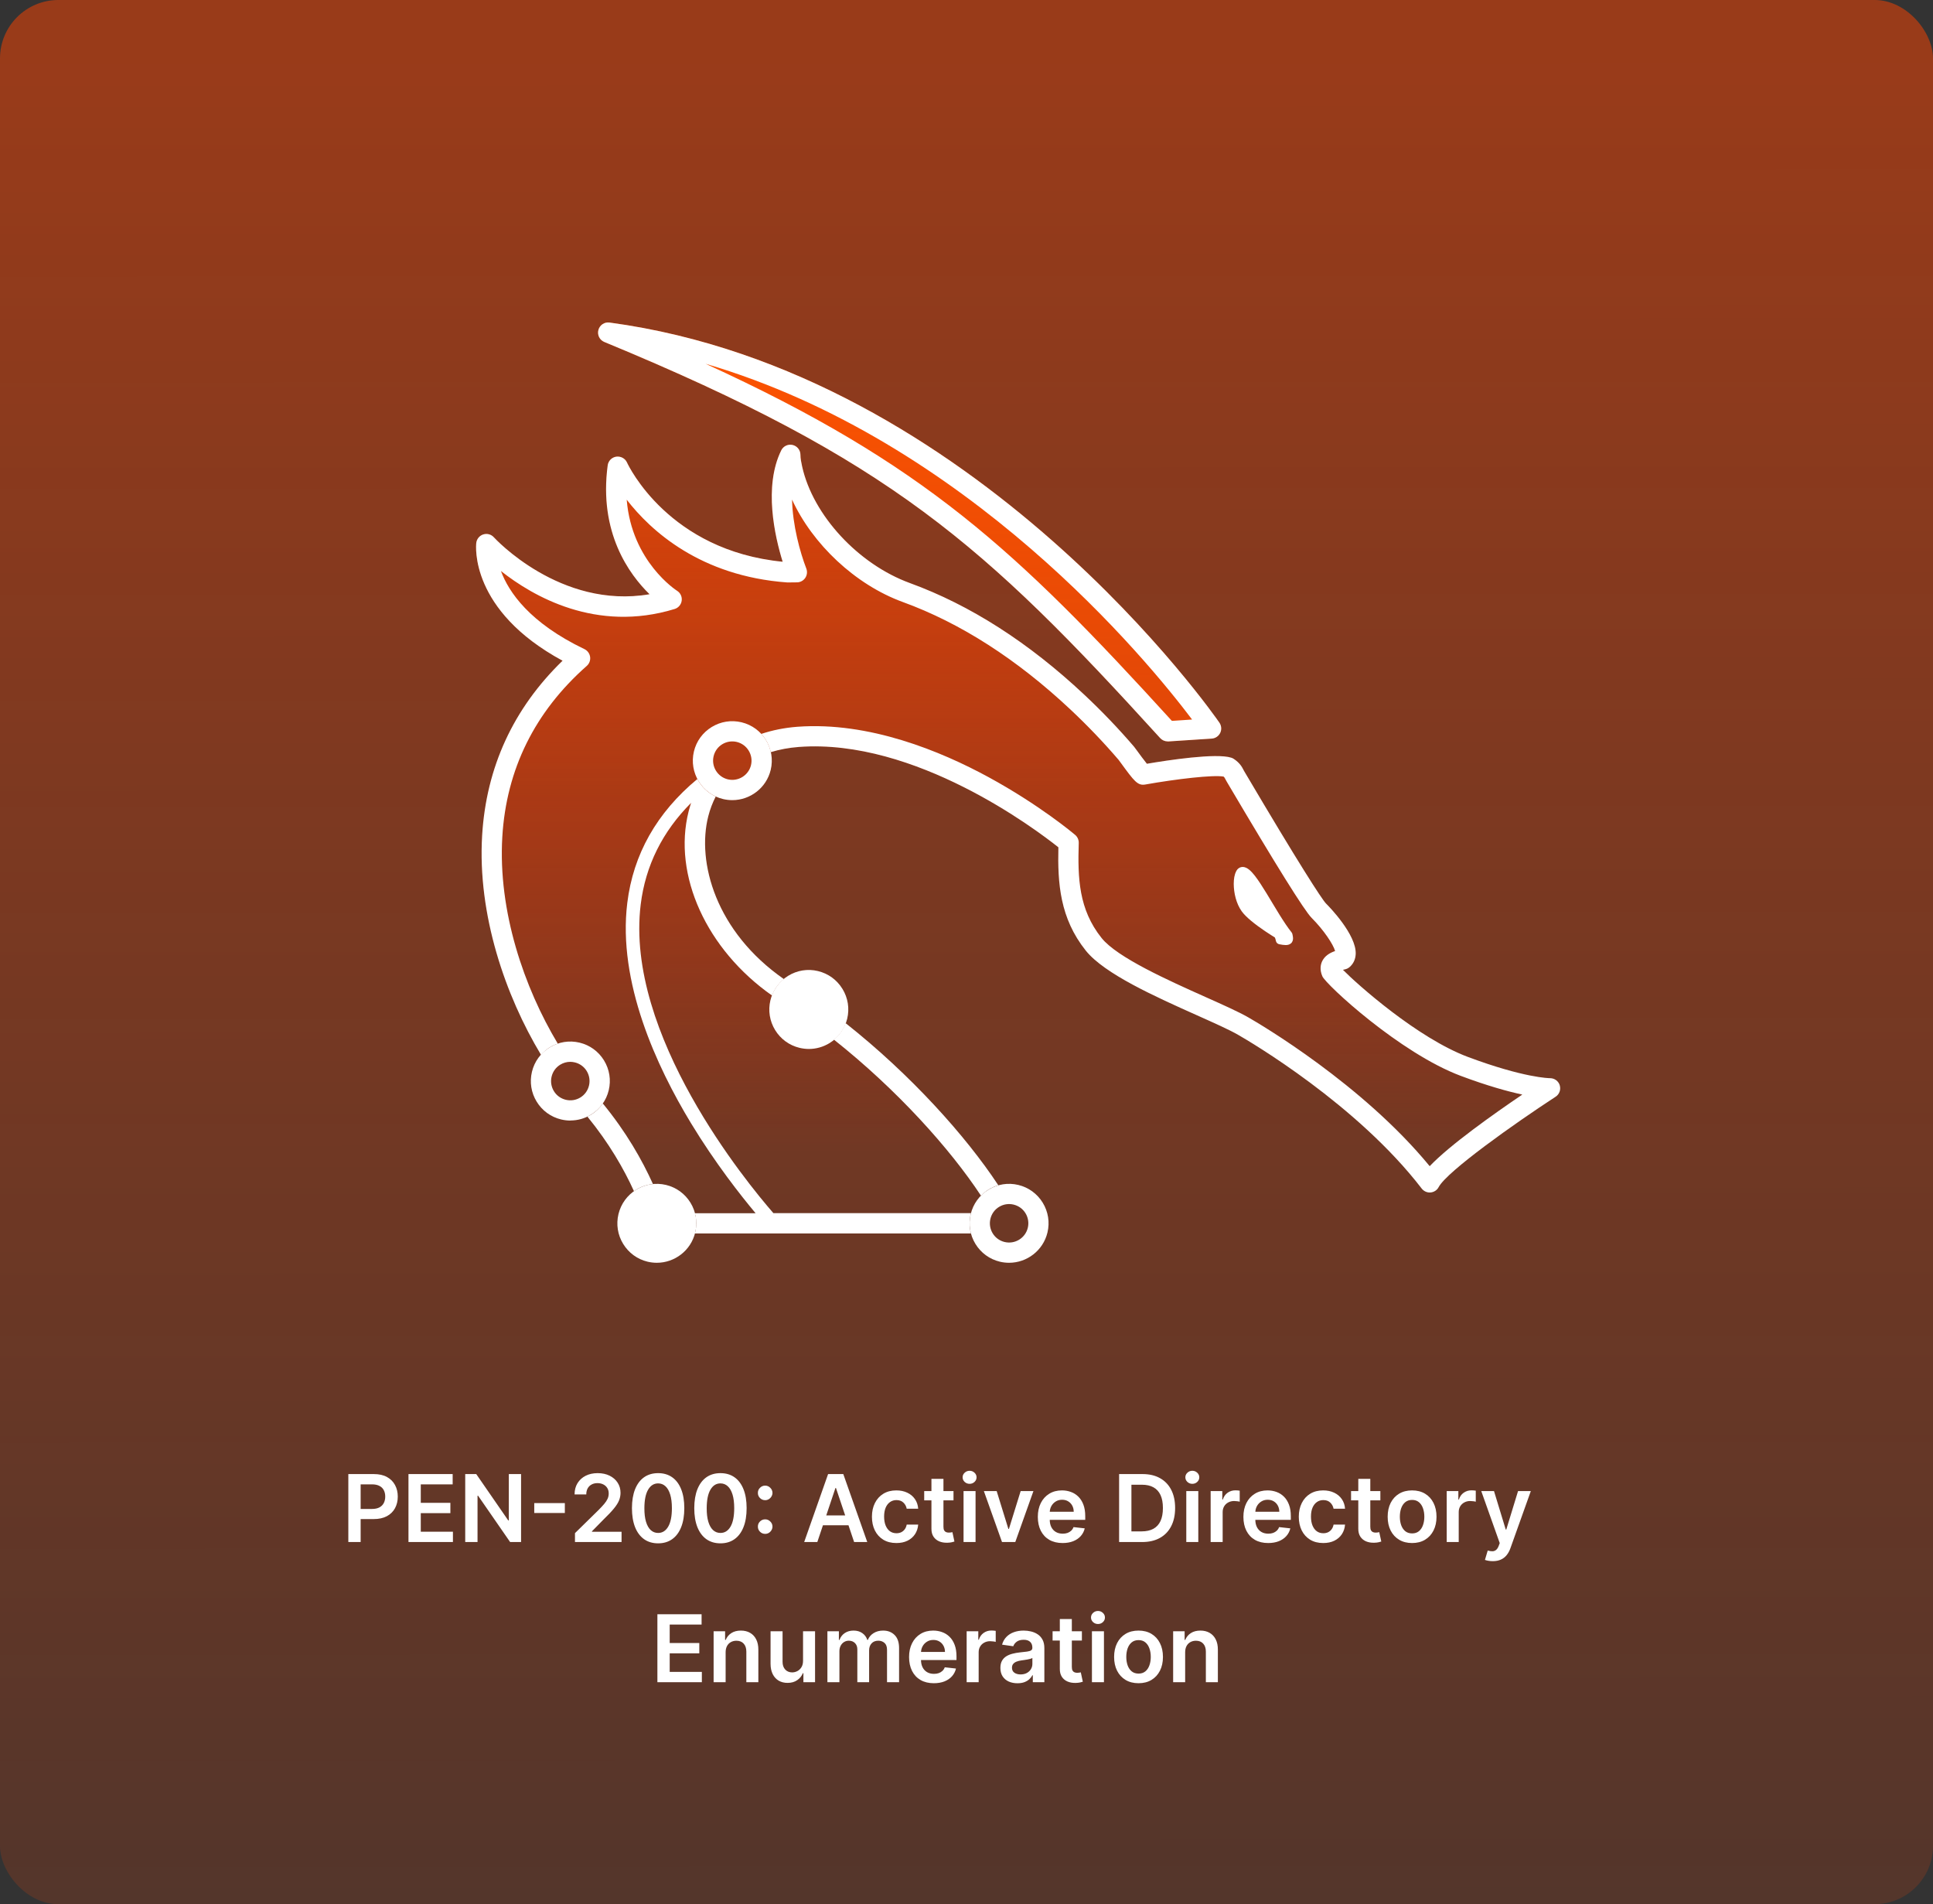 <svg width="331" height="326" viewBox="0 0 331 326" fill="none" xmlns="http://www.w3.org/2000/svg">
<rect x="0" y="0" width="331" height="326" fill="#333333" stroke="none"/>
<rect opacity="0.5" width="331" height="326" rx="10" fill="url(#paint0_linear_56_1422)"/>
<path d="M199.946 126.928C199.459 126.928 198.995 126.722 198.664 126.361C168.497 93.204 152.475 78.765 103.479 58.543C102.676 58.212 102.242 57.335 102.47 56.488C102.698 55.648 103.509 55.096 104.378 55.221C167.274 63.7 208.41 123.134 208.815 123.738C209.161 124.254 209.213 124.917 208.94 125.477C208.668 126.037 208.115 126.405 207.496 126.449L200.056 126.936C200.019 126.936 199.982 126.936 199.946 126.936V126.928Z" fill="url(#paint1_linear_56_1422)"/>
<path d="M267.093 185.817C266.872 185.088 266.194 184.587 265.428 184.587H265.413C265.303 184.587 260.993 184.55 251.372 180.955C242.731 177.721 232.418 168.535 229.965 166.038C230.061 166.008 230.171 165.986 230.296 165.957C230.584 165.898 230.849 165.773 231.077 165.581C231.733 165.029 232.108 164.248 232.145 163.334C232.285 160.012 227.6 155.216 227.062 154.686C226.348 153.964 222.303 147.695 213.279 132.416L213.036 132.004C212.992 131.938 212.963 131.864 212.926 131.798C212.683 131.333 212.322 130.626 211.268 129.926C211.136 129.838 210.988 129.764 210.834 129.72C208.233 128.88 199.982 130.147 196.388 130.759C195.864 130.111 195.076 129.035 194.767 128.608C194.48 128.217 194.266 127.93 194.2 127.849C191.584 124.792 188.719 121.794 185.676 118.943C176.159 110.007 166.111 103.576 155.797 99.819C146.972 96.6 139.215 88.224 137.358 79.885C137.211 79.214 137.064 78.5 137.064 77.866C137.064 77.063 136.511 76.363 135.723 76.179C134.942 75.995 134.132 76.378 133.778 77.1C130.728 83.303 132.673 91.819 134.021 96.172C114.559 94.272 107.649 79.804 107.361 79.177C107.045 78.478 106.293 78.08 105.527 78.183C104.761 78.293 104.164 78.905 104.061 79.671C102.514 91.185 107.744 98.346 111.229 101.742C95.936 104.364 84.687 92.128 84.569 91.995C84.112 91.487 83.405 91.296 82.757 91.502C82.108 91.708 81.637 92.275 81.556 92.953C81.497 93.439 80.407 104.497 96.333 113.123C87.891 121.307 83.258 131.37 82.558 143.061C81.747 156.594 86.543 170.45 92.628 180.565C91.884 181.39 91.354 182.392 91.088 183.504C90.668 185.257 90.956 187.077 91.899 188.617C92.842 190.156 94.33 191.239 96.083 191.659C96.613 191.784 97.144 191.851 97.674 191.851C98.904 191.851 100.113 191.512 101.188 190.856C100.989 190.974 100.783 191.077 100.584 191.173C104.282 195.696 106.816 200.116 108.562 203.939C107.229 204.882 106.293 206.26 105.91 207.858C105.49 209.612 105.778 211.431 106.72 212.963C107.663 214.503 109.151 215.586 110.905 216.006C111.435 216.131 111.958 216.19 112.481 216.19C115.479 216.19 118.212 214.172 119.008 211.166H166.258C166.427 211.792 166.678 212.396 167.031 212.963C167.974 214.503 169.462 215.586 171.216 216.006C171.746 216.131 172.269 216.19 172.792 216.19C175.842 216.19 178.619 214.105 179.363 211.011C179.783 209.258 179.496 207.438 178.553 205.906C177.61 204.367 176.122 203.284 174.369 202.864C173.227 202.591 172.055 202.621 170.958 202.93C165.418 194.532 156.003 184.027 144.821 175.18C144.917 174.929 144.998 174.672 145.064 174.399C145.484 172.646 145.197 170.834 144.254 169.294C143.311 167.754 141.823 166.671 140.069 166.251C138.316 165.824 136.497 166.119 134.964 167.062C134.699 167.224 134.456 167.408 134.213 167.6C122.566 159.489 119.288 147.606 121.277 139.746C121.586 138.531 122.021 137.396 122.559 136.35C122.957 136.534 123.376 136.682 123.811 136.785C124.342 136.91 124.872 136.969 125.388 136.969C128.437 136.969 131.215 134.884 131.959 131.79C132.202 130.759 132.194 129.735 131.981 128.762C133.469 128.306 135.075 128.004 136.806 127.871C156.718 126.39 177.382 141.986 181.234 145.05C181.094 151.201 181.485 157.176 185.927 162.738C189.117 166.73 197.92 170.664 204.992 173.824C207.953 175.15 210.517 176.292 212.02 177.161C214.075 178.34 232.388 189.088 243.446 203.475C243.807 203.939 244.381 204.197 244.963 204.146C245.553 204.094 246.076 203.755 246.348 203.232C247.799 200.514 259.409 192.3 266.378 187.755C267.026 187.335 267.306 186.539 267.085 185.803L267.093 185.817ZM94.801 178.959C94.801 178.959 94.823 178.952 94.838 178.944C94.823 178.944 94.816 178.952 94.801 178.959ZM119.17 210.253C119.177 210.179 119.185 210.105 119.192 210.024C119.192 210.098 119.185 210.172 119.17 210.253ZM166.059 208.853C166.059 208.779 166.066 208.706 166.081 208.625C166.074 208.698 166.066 208.772 166.059 208.853ZM120.702 135.076C120.702 135.076 120.739 135.113 120.754 135.127C120.739 135.113 120.717 135.09 120.702 135.076ZM121.55 135.776C121.55 135.776 121.623 135.82 121.653 135.849C121.616 135.827 121.579 135.805 121.55 135.776ZM131.362 127.068C131.362 127.068 131.384 127.112 131.399 127.134C131.384 127.112 131.377 127.09 131.362 127.068ZM130.883 126.295C130.913 126.339 130.949 126.39 130.979 126.435C130.949 126.39 130.92 126.339 130.883 126.295ZM111.037 202.834C111.037 202.834 111.074 202.827 111.089 202.82C111.074 202.82 111.052 202.827 111.037 202.834Z" fill="url(#paint2_linear_56_1422)"/>
<path d="M199.946 126.928C199.459 126.928 198.995 126.722 198.664 126.361C168.497 93.204 152.475 78.765 103.479 58.543C102.676 58.212 102.242 57.335 102.47 56.488C102.698 55.648 103.509 55.096 104.378 55.221C167.274 63.7 208.41 123.134 208.815 123.738C209.161 124.254 209.213 124.917 208.94 125.477C208.668 126.037 208.115 126.405 207.496 126.449L200.056 126.936C200.019 126.936 199.982 126.936 199.946 126.936V126.928ZM120.82 62.278C158.155 79.362 174.008 94.147 200.668 123.414L204.13 123.186C196.527 113.108 165.713 75.457 120.82 62.278Z" fill="white"/>
<path d="M221.316 159.96C221.294 159.842 221.243 159.725 221.169 159.629C219.872 158.023 218.311 155.29 216.896 152.969C216.182 151.805 215.504 150.737 214.878 149.934C214.561 149.529 214.259 149.19 213.942 148.925C213.626 148.667 213.287 148.439 212.793 148.424C212.565 148.424 212.322 148.498 212.13 148.63C211.939 148.763 211.799 148.932 211.695 149.117V149.139C211.371 149.743 211.268 150.479 211.261 151.319C211.268 152.851 211.666 154.678 212.638 156.034C213.029 156.564 213.567 157.08 214.178 157.596C215.754 158.922 217.766 160.167 218.289 160.483L218.333 160.572C218.377 160.668 218.429 160.83 218.48 161.08C218.532 161.367 218.76 161.596 219.047 161.655C219.497 161.743 219.836 161.795 220.145 161.795C220.44 161.795 220.749 161.758 221.044 161.522C221.191 161.404 221.294 161.235 221.346 161.08C221.397 160.925 221.412 160.785 221.412 160.668C221.412 160.373 221.353 160.174 221.316 159.968V159.96Z" fill="white"/>
<path d="M114.05 202.864C112.29 202.444 110.477 202.731 108.945 203.674C107.406 204.617 106.33 206.105 105.903 207.858C105.483 209.612 105.77 211.431 106.713 212.963C107.656 214.503 109.144 215.586 110.897 216.006C111.428 216.131 111.951 216.19 112.474 216.19C115.524 216.19 118.301 214.105 119.045 211.011C119.465 209.258 119.177 207.438 118.235 205.906C117.292 204.367 115.804 203.284 114.05 202.864Z" fill="white"/>
<path d="M144.254 169.294C143.311 167.754 141.823 166.671 140.069 166.251C138.316 165.824 136.497 166.119 134.964 167.062C133.425 168.005 132.349 169.493 131.922 171.246C131.502 172.999 131.789 174.812 132.732 176.351C133.675 177.891 135.163 178.974 136.916 179.394C137.447 179.519 137.977 179.585 138.508 179.585C139.738 179.585 140.953 179.246 142.029 178.591C143.569 177.648 144.644 176.16 145.071 174.406C145.491 172.653 145.204 170.841 144.261 169.301L144.254 169.294Z" fill="white"/>
<path d="M172.792 216.19C172.269 216.19 171.746 216.131 171.216 216.006C169.462 215.586 167.974 214.503 167.031 212.963C166.088 211.424 165.801 209.612 166.221 207.858C166.641 206.105 167.724 204.617 169.263 203.674C170.803 202.731 172.615 202.444 174.369 202.864C176.122 203.284 177.61 204.367 178.553 205.906C179.496 207.446 179.783 209.258 179.363 211.011C178.619 214.105 175.842 216.19 172.792 216.19ZM172.026 212.632C173.794 213.059 175.577 211.962 175.997 210.201C176.203 209.346 176.063 208.462 175.606 207.711C175.149 206.96 174.42 206.437 173.566 206.23C172.704 206.024 171.827 206.164 171.076 206.621C170.324 207.078 169.801 207.807 169.595 208.661C169.389 209.516 169.529 210.4 169.985 211.151C170.442 211.903 171.171 212.426 172.019 212.632H172.026Z" fill="white"/>
<path d="M97.674 191.843C97.144 191.843 96.613 191.777 96.083 191.652C94.33 191.232 92.842 190.149 91.899 188.609C90.956 187.07 90.668 185.257 91.088 183.497C91.508 181.744 92.591 180.255 94.131 179.313C95.67 178.37 97.483 178.082 99.243 178.502C100.997 178.922 102.485 180.005 103.428 181.545C104.37 183.084 104.658 184.896 104.238 186.65C103.818 188.403 102.735 189.891 101.195 190.834C100.12 191.497 98.912 191.829 97.681 191.829L97.674 191.843ZM97.652 181.788C97.055 181.788 96.466 181.95 95.936 182.274C95.184 182.731 94.661 183.46 94.455 184.315C94.249 185.169 94.389 186.053 94.845 186.804C95.302 187.556 96.031 188.079 96.886 188.285C97.74 188.491 98.624 188.351 99.376 187.895C100.127 187.438 100.65 186.709 100.857 185.854C101.063 185 100.923 184.116 100.466 183.364C100.009 182.613 99.28 182.09 98.426 181.884C98.168 181.825 97.91 181.788 97.652 181.788Z" fill="white"/>
<path d="M125.395 136.984C124.872 136.984 124.349 136.925 123.818 136.8C120.194 135.93 117.955 132.276 118.824 128.652C119.244 126.899 120.327 125.411 121.866 124.468C123.406 123.525 125.218 123.237 126.979 123.657C130.603 124.527 132.843 128.181 131.973 131.805C131.229 134.899 128.452 136.984 125.402 136.984H125.395ZM124.629 133.426C126.397 133.845 128.172 132.755 128.599 130.995C129.019 129.234 127.929 127.451 126.168 127.024C125.314 126.818 124.43 126.958 123.679 127.414C122.927 127.871 122.404 128.6 122.198 129.455C121.771 131.223 122.868 132.998 124.629 133.426Z" fill="white"/>
<path d="M167.989 204.705C168.372 204.322 168.785 203.961 169.256 203.667C169.794 203.335 170.361 203.092 170.95 202.923C165.411 194.517 155.981 184.005 144.791 175.158C144.379 176.27 143.701 177.235 142.795 177.987C153.587 186.539 162.663 196.639 167.974 204.698L167.989 204.705Z" fill="white"/>
<path d="M118.986 211.166H166.258C165.971 210.098 165.956 208.963 166.221 207.851C166.236 207.799 166.258 207.748 166.273 207.696H132.437C127.951 202.547 106.978 177.125 109.711 154.855C110.529 148.196 113.431 142.369 118.345 137.448C118.19 137.919 118.043 138.405 117.918 138.906C115.155 149.839 121.004 162.583 132.202 170.436C132.622 169.331 133.314 168.366 134.228 167.622C122.566 159.511 119.288 147.621 121.277 139.761C121.586 138.545 122.021 137.411 122.559 136.365C121.181 135.731 120.098 134.656 119.413 133.367C112.481 139.12 108.437 146.229 107.413 154.59C105.748 168.152 112.43 182.576 118.323 192.293C122.485 199.151 126.854 204.683 129.388 207.711H118.993C119.281 208.779 119.295 209.914 119.03 211.019C119.015 211.07 118.993 211.122 118.979 211.173L118.986 211.166Z" fill="white"/>
<path d="M101.188 190.849C100.989 190.967 100.783 191.07 100.584 191.166C104.289 195.696 106.831 200.123 108.569 203.954C108.695 203.866 108.805 203.755 108.945 203.674C109.829 203.129 110.809 202.812 111.811 202.716C109.954 198.591 107.229 193.803 103.221 188.911C102.691 189.685 102.013 190.348 101.195 190.849H101.188Z" fill="white"/>
<path d="M267.093 185.817C266.872 185.088 266.194 184.587 265.428 184.587H265.413C265.303 184.587 260.993 184.55 251.372 180.955C242.731 177.721 232.418 168.535 229.965 166.038C230.061 166.008 230.171 165.986 230.296 165.957C230.584 165.898 230.849 165.773 231.077 165.581C231.733 165.029 232.108 164.248 232.145 163.334C232.285 160.012 227.6 155.216 227.062 154.686C226.348 153.964 222.303 147.695 213.279 132.416L213.036 132.004C212.992 131.938 212.963 131.864 212.926 131.798C212.683 131.333 212.322 130.626 211.268 129.926C211.136 129.838 210.988 129.764 210.834 129.72C208.233 128.888 199.982 130.147 196.388 130.759C195.864 130.111 195.076 129.035 194.767 128.608C194.48 128.217 194.266 127.93 194.2 127.849C191.584 124.792 188.719 121.794 185.676 118.943C176.159 110.007 166.111 103.576 155.797 99.819C146.972 96.6 139.215 88.224 137.358 79.885C137.211 79.214 137.064 78.5 137.064 77.866C137.064 77.063 136.511 76.363 135.723 76.179C134.942 75.995 134.132 76.378 133.778 77.1C130.728 83.303 132.673 91.819 134.021 96.172C114.559 94.272 107.649 79.804 107.361 79.177C107.045 78.478 106.293 78.08 105.527 78.183C104.761 78.293 104.164 78.905 104.061 79.664C102.514 91.178 107.744 98.338 111.229 101.734C95.936 104.357 84.687 92.121 84.569 91.988C84.112 91.48 83.405 91.288 82.757 91.495C82.108 91.701 81.637 92.268 81.556 92.946C81.497 93.432 80.407 104.489 96.333 113.116C87.891 121.307 83.258 131.37 82.558 143.061C81.747 156.608 86.55 170.48 92.643 180.594C93.077 180.116 93.556 179.666 94.123 179.32C94.565 179.047 95.037 178.834 95.516 178.679C89.77 169.117 85.254 156.041 86.013 143.275C86.705 131.702 91.575 121.86 100.481 114C100.916 113.617 101.129 113.035 101.048 112.46C100.967 111.885 100.606 111.385 100.083 111.134C90.691 106.633 87.118 101.381 85.777 97.756C91.221 102.066 102.087 108.379 115.524 104.261C116.172 104.062 116.643 103.502 116.732 102.832C116.82 102.161 116.511 101.498 115.929 101.137C115.84 101.079 108.164 96.158 107.317 85.55C111.42 90.846 119.914 98.64 134.81 99.716C134.868 99.716 134.935 99.716 134.986 99.716C135.443 99.701 135.9 99.701 136.349 99.701C136.386 99.701 136.43 99.708 136.452 99.701C137.027 99.701 137.557 99.421 137.881 98.95C138.206 98.478 138.272 97.881 138.073 97.344C136.99 94.537 135.723 89.911 135.627 85.528C139.119 93.152 146.456 100.106 154.596 103.068C164.468 106.662 174.118 112.858 183.29 121.462C186.236 124.225 189.013 127.134 191.533 130.074C191.599 130.155 191.754 130.368 191.953 130.641C194.2 133.72 194.804 134.545 196.115 134.31C201.463 133.359 207.762 132.63 209.53 132.954C209.662 133.072 209.714 133.168 209.824 133.381C209.898 133.514 209.964 133.654 210.045 133.787L210.274 134.177C218.546 148.188 223.364 155.909 224.594 157.139C226.679 159.224 228.315 161.699 228.617 162.819C227.556 163.18 226.841 163.725 226.444 164.483C226.156 165.036 225.92 165.942 226.436 167.143C227.048 168.565 239.718 180.292 250.149 184.197C254.732 185.913 258.209 186.863 260.676 187.394C255.844 190.665 248.256 196.028 244.816 199.652C233.28 185.611 215.777 175.335 213.743 174.171C212.086 173.22 209.449 172.042 206.399 170.679C200.027 167.828 191.297 163.924 188.63 160.586C184.704 155.68 184.535 150.31 184.719 144.314C184.733 143.783 184.512 143.282 184.107 142.936C183.864 142.73 178.03 137.816 169.263 133.043C161.109 128.608 148.828 123.517 136.548 124.424C134.323 124.593 132.261 125.013 130.36 125.646C131.163 126.523 131.723 127.599 131.981 128.77C133.469 128.313 135.075 128.011 136.806 127.878C156.718 126.398 177.382 141.993 181.234 145.058C181.094 151.209 181.485 157.183 185.927 162.745C189.117 166.738 197.92 170.671 204.992 173.832C207.953 175.158 210.517 176.3 212.02 177.169C214.075 178.348 232.388 189.095 243.446 203.483C243.807 203.947 244.381 204.205 244.963 204.153C245.553 204.101 246.076 203.763 246.348 203.239C247.799 200.521 259.409 192.307 266.378 187.762C267.026 187.342 267.306 186.547 267.085 185.81L267.093 185.817Z" fill="white"/>
<path d="M59.648 264V252.364H64.011C64.905 252.364 65.655 252.53 66.261 252.864C66.871 253.197 67.331 253.655 67.642 254.239C67.956 254.818 68.114 255.477 68.114 256.216C68.114 256.962 67.956 257.625 67.642 258.205C67.328 258.784 66.864 259.241 66.25 259.574C65.636 259.903 64.881 260.068 63.983 260.068H61.091V258.335H63.699C64.222 258.335 64.65 258.244 64.983 258.062C65.316 257.881 65.562 257.631 65.722 257.312C65.885 256.994 65.966 256.629 65.966 256.216C65.966 255.803 65.885 255.439 65.722 255.125C65.562 254.811 65.314 254.566 64.977 254.392C64.644 254.214 64.214 254.125 63.688 254.125H61.756V264H59.648ZM69.945 264V252.364H77.513V254.131H72.053V257.29H77.121V259.057H72.053V262.233H77.558V264H69.945ZM89.226 252.364V264H87.351L81.868 256.074H81.771V264H79.663V252.364H81.55L87.027 260.295H87.129V252.364H89.226ZM96.722 257.335V259.028H91.483V257.335H96.722ZM98.456 264V262.477L102.496 258.517C102.882 258.127 103.204 257.78 103.462 257.477C103.719 257.174 103.912 256.881 104.041 256.597C104.17 256.312 104.234 256.009 104.234 255.688C104.234 255.32 104.151 255.006 103.984 254.744C103.818 254.479 103.589 254.275 103.297 254.131C103.005 253.987 102.674 253.915 102.303 253.915C101.92 253.915 101.585 253.994 101.297 254.153C101.009 254.309 100.786 254.53 100.626 254.818C100.471 255.106 100.393 255.449 100.393 255.847H98.388C98.388 255.108 98.556 254.466 98.894 253.92C99.231 253.375 99.695 252.953 100.286 252.653C100.88 252.354 101.562 252.205 102.331 252.205C103.111 252.205 103.797 252.35 104.388 252.642C104.979 252.934 105.437 253.333 105.763 253.841C106.092 254.348 106.257 254.928 106.257 255.58C106.257 256.015 106.174 256.443 106.007 256.864C105.84 257.284 105.547 257.75 105.126 258.261C104.71 258.773 104.125 259.392 103.371 260.119L101.365 262.159V262.239H106.433V264H98.456ZM112.695 264.222C111.759 264.222 110.956 263.985 110.286 263.511C109.619 263.034 109.106 262.347 108.746 261.449C108.39 260.547 108.212 259.462 108.212 258.193C108.215 256.924 108.395 255.845 108.751 254.955C109.111 254.061 109.625 253.379 110.291 252.909C110.962 252.439 111.763 252.205 112.695 252.205C113.626 252.205 114.428 252.439 115.098 252.909C115.768 253.379 116.282 254.061 116.638 254.955C116.998 255.848 117.178 256.928 117.178 258.193C117.178 259.466 116.998 260.553 116.638 261.455C116.282 262.352 115.768 263.038 115.098 263.511C114.431 263.985 113.63 264.222 112.695 264.222ZM112.695 262.443C113.422 262.443 113.996 262.085 114.416 261.369C114.84 260.65 115.053 259.591 115.053 258.193C115.053 257.269 114.956 256.492 114.763 255.864C114.57 255.235 114.297 254.761 113.945 254.443C113.592 254.121 113.176 253.96 112.695 253.96C111.971 253.96 111.399 254.32 110.979 255.04C110.558 255.756 110.346 256.807 110.342 258.193C110.339 259.121 110.431 259.902 110.621 260.534C110.814 261.167 111.087 261.644 111.439 261.966C111.791 262.284 112.21 262.443 112.695 262.443ZM123.366 264.222C122.431 264.222 121.628 263.985 120.957 263.511C120.291 263.034 119.777 262.347 119.418 261.449C119.062 260.547 118.884 259.462 118.884 258.193C118.887 256.924 119.067 255.845 119.423 254.955C119.783 254.061 120.296 253.379 120.963 252.909C121.634 252.439 122.435 252.205 123.366 252.205C124.298 252.205 125.099 252.439 125.77 252.909C126.44 253.379 126.954 254.061 127.31 254.955C127.67 255.848 127.849 256.928 127.849 258.193C127.849 259.466 127.67 260.553 127.31 261.455C126.954 262.352 126.44 263.038 125.77 263.511C125.103 263.985 124.302 264.222 123.366 264.222ZM123.366 262.443C124.094 262.443 124.668 262.085 125.088 261.369C125.512 260.65 125.724 259.591 125.724 258.193C125.724 257.269 125.628 256.492 125.435 255.864C125.241 255.235 124.969 254.761 124.616 254.443C124.264 254.121 123.848 253.96 123.366 253.96C122.643 253.96 122.071 254.32 121.651 255.04C121.23 255.756 121.018 256.807 121.014 258.193C121.01 259.121 121.103 259.902 121.293 260.534C121.486 261.167 121.759 261.644 122.111 261.966C122.463 262.284 122.882 262.443 123.366 262.443ZM131.027 262.602C130.682 262.602 130.387 262.481 130.141 262.239C129.894 261.992 129.773 261.697 129.777 261.352C129.773 261.011 129.894 260.72 130.141 260.477C130.387 260.235 130.682 260.114 131.027 260.114C131.36 260.114 131.65 260.235 131.896 260.477C132.146 260.72 132.273 261.011 132.277 261.352C132.273 261.583 132.213 261.794 132.095 261.983C131.982 262.172 131.83 262.324 131.641 262.438C131.455 262.547 131.25 262.602 131.027 262.602ZM131.027 256.835C130.682 256.835 130.387 256.714 130.141 256.472C129.894 256.225 129.773 255.93 129.777 255.585C129.773 255.244 129.894 254.953 130.141 254.71C130.387 254.464 130.682 254.341 131.027 254.341C131.36 254.341 131.65 254.464 131.896 254.71C132.146 254.953 132.273 255.244 132.277 255.585C132.273 255.812 132.213 256.021 132.095 256.21C131.982 256.4 131.83 256.551 131.641 256.665C131.455 256.778 131.25 256.835 131.027 256.835ZM139.955 264H137.705L141.801 252.364H144.403L148.506 264H146.256L143.148 254.75H143.057L139.955 264ZM140.028 259.438H146.165V261.131H140.028V259.438ZM153.489 264.17C152.617 264.17 151.869 263.979 151.244 263.597C150.623 263.214 150.144 262.686 149.807 262.011C149.473 261.333 149.307 260.553 149.307 259.67C149.307 258.784 149.477 258.002 149.818 257.324C150.159 256.642 150.64 256.112 151.261 255.733C151.886 255.35 152.625 255.159 153.477 255.159C154.186 255.159 154.813 255.29 155.358 255.551C155.907 255.809 156.345 256.174 156.67 256.648C156.996 257.117 157.182 257.667 157.227 258.295H155.261C155.182 257.875 154.992 257.525 154.693 257.244C154.398 256.96 154.002 256.818 153.506 256.818C153.085 256.818 152.716 256.932 152.398 257.159C152.08 257.383 151.831 257.705 151.653 258.125C151.479 258.545 151.392 259.049 151.392 259.636C151.392 260.231 151.479 260.742 151.653 261.17C151.828 261.595 152.072 261.922 152.386 262.153C152.705 262.381 153.078 262.494 153.506 262.494C153.809 262.494 154.08 262.437 154.318 262.324C154.561 262.206 154.763 262.038 154.926 261.818C155.089 261.598 155.201 261.331 155.261 261.017H157.227C157.178 261.634 156.996 262.182 156.682 262.659C156.367 263.133 155.939 263.504 155.398 263.773C154.856 264.038 154.22 264.17 153.489 264.17ZM163.274 255.273V256.864H158.257V255.273H163.274ZM159.496 253.182H161.553V261.375C161.553 261.652 161.594 261.864 161.678 262.011C161.765 262.155 161.878 262.254 162.018 262.307C162.159 262.36 162.314 262.386 162.484 262.386C162.613 262.386 162.731 262.377 162.837 262.358C162.946 262.339 163.03 262.322 163.087 262.307L163.433 263.915C163.323 263.953 163.166 263.994 162.962 264.04C162.761 264.085 162.515 264.112 162.223 264.119C161.708 264.134 161.244 264.057 160.831 263.886C160.418 263.712 160.09 263.443 159.848 263.08C159.609 262.716 159.492 262.261 159.496 261.716V253.182ZM164.994 264V255.273H167.051V264H164.994ZM166.028 254.034C165.703 254.034 165.422 253.926 165.188 253.71C164.953 253.491 164.835 253.227 164.835 252.92C164.835 252.61 164.953 252.347 165.188 252.131C165.422 251.911 165.703 251.801 166.028 251.801C166.358 251.801 166.638 251.911 166.869 252.131C167.104 252.347 167.222 252.61 167.222 252.92C167.222 253.227 167.104 253.491 166.869 253.71C166.638 253.926 166.358 254.034 166.028 254.034ZM176.962 255.273L173.854 264H171.581L168.473 255.273H170.666L172.672 261.756H172.763L174.774 255.273H176.962ZM181.952 264.17C181.077 264.17 180.321 263.989 179.685 263.625C179.052 263.258 178.565 262.739 178.224 262.068C177.884 261.394 177.713 260.6 177.713 259.688C177.713 258.79 177.884 258.002 178.224 257.324C178.569 256.642 179.05 256.112 179.668 255.733C180.285 255.35 181.01 255.159 181.844 255.159C182.382 255.159 182.889 255.246 183.366 255.42C183.848 255.591 184.272 255.856 184.639 256.216C185.01 256.576 185.302 257.034 185.514 257.591C185.726 258.144 185.832 258.803 185.832 259.568V260.199H178.679V258.812H183.861C183.857 258.419 183.772 258.068 183.605 257.761C183.438 257.451 183.205 257.206 182.906 257.028C182.611 256.85 182.266 256.761 181.872 256.761C181.452 256.761 181.082 256.864 180.764 257.068C180.446 257.269 180.198 257.534 180.02 257.864C179.846 258.189 179.757 258.547 179.753 258.938V260.148C179.753 260.655 179.846 261.091 180.031 261.455C180.217 261.814 180.476 262.091 180.81 262.284C181.143 262.473 181.533 262.568 181.98 262.568C182.279 262.568 182.55 262.527 182.793 262.443C183.035 262.356 183.245 262.229 183.423 262.062C183.601 261.896 183.736 261.689 183.827 261.443L185.747 261.659C185.626 262.167 185.395 262.61 185.054 262.989C184.717 263.364 184.285 263.655 183.759 263.864C183.232 264.068 182.63 264.17 181.952 264.17ZM195.575 264H191.632V252.364H195.655C196.81 252.364 197.803 252.597 198.632 253.062C199.465 253.525 200.106 254.189 200.553 255.057C201 255.924 201.223 256.962 201.223 258.17C201.223 259.383 200.998 260.424 200.547 261.295C200.1 262.167 199.454 262.835 198.609 263.301C197.768 263.767 196.757 264 195.575 264ZM193.74 262.176H195.473C196.284 262.176 196.96 262.028 197.501 261.733C198.043 261.434 198.45 260.989 198.723 260.398C198.996 259.803 199.132 259.061 199.132 258.17C199.132 257.28 198.996 256.542 198.723 255.955C198.45 255.364 198.047 254.922 197.513 254.631C196.982 254.335 196.323 254.188 195.536 254.188H193.74V262.176ZM203.135 264V255.273H205.192V264H203.135ZM204.169 254.034C203.843 254.034 203.563 253.926 203.328 253.71C203.093 253.491 202.976 253.227 202.976 252.92C202.976 252.61 203.093 252.347 203.328 252.131C203.563 251.911 203.843 251.801 204.169 251.801C204.499 251.801 204.779 251.911 205.01 252.131C205.245 252.347 205.362 252.61 205.362 252.92C205.362 253.227 205.245 253.491 205.01 253.71C204.779 253.926 204.499 254.034 204.169 254.034ZM207.307 264V255.273H209.301V256.727H209.392C209.551 256.223 209.824 255.835 210.21 255.562C210.6 255.286 211.045 255.148 211.545 255.148C211.659 255.148 211.786 255.153 211.926 255.165C212.07 255.172 212.189 255.186 212.284 255.205V257.097C212.197 257.066 212.059 257.04 211.869 257.017C211.684 256.991 211.504 256.977 211.33 256.977C210.955 256.977 210.617 257.059 210.318 257.222C210.023 257.381 209.79 257.602 209.619 257.886C209.449 258.17 209.364 258.498 209.364 258.869V264H207.307ZM217.155 264.17C216.28 264.17 215.524 263.989 214.888 263.625C214.255 263.258 213.768 262.739 213.428 262.068C213.087 261.394 212.916 260.6 212.916 259.688C212.916 258.79 213.087 258.002 213.428 257.324C213.772 256.642 214.253 256.112 214.871 255.733C215.488 255.35 216.214 255.159 217.047 255.159C217.585 255.159 218.092 255.246 218.57 255.42C219.051 255.591 219.475 255.856 219.842 256.216C220.214 256.576 220.505 257.034 220.717 257.591C220.929 258.144 221.036 258.803 221.036 259.568V260.199H213.882V258.812H219.064C219.06 258.419 218.975 258.068 218.808 257.761C218.642 257.451 218.409 257.206 218.109 257.028C217.814 256.85 217.469 256.761 217.075 256.761C216.655 256.761 216.286 256.864 215.967 257.068C215.649 257.269 215.401 257.534 215.223 257.864C215.049 258.189 214.96 258.547 214.956 258.938V260.148C214.956 260.655 215.049 261.091 215.234 261.455C215.42 261.814 215.679 262.091 216.013 262.284C216.346 262.473 216.736 262.568 217.183 262.568C217.482 262.568 217.753 262.527 217.996 262.443C218.238 262.356 218.448 262.229 218.626 262.062C218.804 261.896 218.939 261.689 219.03 261.443L220.95 261.659C220.829 262.167 220.598 262.61 220.257 262.989C219.92 263.364 219.488 263.655 218.962 263.864C218.435 264.068 217.833 264.17 217.155 264.17ZM226.582 264.17C225.711 264.17 224.963 263.979 224.338 263.597C223.717 263.214 223.238 262.686 222.901 262.011C222.567 261.333 222.401 260.553 222.401 259.67C222.401 258.784 222.571 258.002 222.912 257.324C223.253 256.642 223.734 256.112 224.355 255.733C224.98 255.35 225.719 255.159 226.571 255.159C227.279 255.159 227.906 255.29 228.452 255.551C229.001 255.809 229.438 256.174 229.764 256.648C230.09 257.117 230.276 257.667 230.321 258.295H228.355C228.276 257.875 228.086 257.525 227.787 257.244C227.491 256.96 227.096 256.818 226.599 256.818C226.179 256.818 225.81 256.932 225.491 257.159C225.173 257.383 224.925 257.705 224.747 258.125C224.573 258.545 224.486 259.049 224.486 259.636C224.486 260.231 224.573 260.742 224.747 261.17C224.921 261.595 225.166 261.922 225.48 262.153C225.798 262.381 226.171 262.494 226.599 262.494C226.902 262.494 227.173 262.437 227.412 262.324C227.654 262.206 227.857 262.038 228.02 261.818C228.183 261.598 228.295 261.331 228.355 261.017H230.321C230.272 261.634 230.09 262.182 229.776 262.659C229.461 263.133 229.033 263.504 228.491 263.773C227.95 264.038 227.313 264.17 226.582 264.17ZM236.368 255.273V256.864H231.351V255.273H236.368ZM232.589 253.182H234.646V261.375C234.646 261.652 234.688 261.864 234.771 262.011C234.858 262.155 234.972 262.254 235.112 262.307C235.252 262.36 235.408 262.386 235.578 262.386C235.707 262.386 235.824 262.377 235.93 262.358C236.04 262.339 236.124 262.322 236.18 262.307L236.527 263.915C236.417 263.953 236.26 263.994 236.055 264.04C235.855 264.085 235.608 264.112 235.317 264.119C234.802 264.134 234.338 264.057 233.925 263.886C233.512 263.712 233.184 263.443 232.942 263.08C232.703 262.716 232.586 262.261 232.589 261.716V253.182ZM241.801 264.17C240.949 264.17 240.21 263.983 239.585 263.608C238.96 263.233 238.475 262.708 238.131 262.034C237.79 261.36 237.619 260.572 237.619 259.67C237.619 258.769 237.79 257.979 238.131 257.301C238.475 256.623 238.96 256.097 239.585 255.722C240.21 255.347 240.949 255.159 241.801 255.159C242.653 255.159 243.392 255.347 244.017 255.722C244.642 256.097 245.125 256.623 245.466 257.301C245.811 257.979 245.983 258.769 245.983 259.67C245.983 260.572 245.811 261.36 245.466 262.034C245.125 262.708 244.642 263.233 244.017 263.608C243.392 263.983 242.653 264.17 241.801 264.17ZM241.812 262.523C242.275 262.523 242.661 262.396 242.972 262.142C243.282 261.884 243.513 261.54 243.665 261.108C243.82 260.676 243.898 260.195 243.898 259.665C243.898 259.131 243.82 258.648 243.665 258.216C243.513 257.78 243.282 257.434 242.972 257.176C242.661 256.919 242.275 256.79 241.812 256.79C241.339 256.79 240.945 256.919 240.631 257.176C240.32 257.434 240.087 257.78 239.932 258.216C239.78 258.648 239.705 259.131 239.705 259.665C239.705 260.195 239.78 260.676 239.932 261.108C240.087 261.54 240.32 261.884 240.631 262.142C240.945 262.396 241.339 262.523 241.812 262.523ZM247.729 264V255.273H249.723V256.727H249.814C249.973 256.223 250.246 255.835 250.632 255.562C251.022 255.286 251.467 255.148 251.967 255.148C252.081 255.148 252.208 255.153 252.348 255.165C252.492 255.172 252.611 255.186 252.706 255.205V257.097C252.619 257.066 252.481 257.04 252.291 257.017C252.106 256.991 251.926 256.977 251.751 256.977C251.376 256.977 251.039 257.059 250.74 257.222C250.445 257.381 250.212 257.602 250.041 257.886C249.871 258.17 249.786 258.498 249.786 258.869V264H247.729ZM255.616 267.273C255.336 267.273 255.077 267.25 254.838 267.205C254.603 267.163 254.416 267.114 254.276 267.057L254.753 265.455C255.052 265.542 255.319 265.583 255.554 265.58C255.789 265.576 255.995 265.502 256.173 265.358C256.355 265.218 256.509 264.983 256.634 264.653L256.81 264.182L253.645 255.273H255.827L257.838 261.864H257.929L259.946 255.273H262.134L258.639 265.057C258.476 265.519 258.26 265.915 257.991 266.244C257.723 266.578 257.393 266.831 257.003 267.006C256.616 267.184 256.154 267.273 255.616 267.273ZM112.57 288V276.364H120.138V278.131H114.678V281.29H119.746V283.057H114.678V286.233H120.183V288H112.57ZM124.254 282.886V288H122.197V279.273H124.163V280.756H124.266C124.466 280.267 124.786 279.879 125.226 279.591C125.669 279.303 126.216 279.159 126.868 279.159C127.47 279.159 127.995 279.288 128.442 279.545C128.893 279.803 129.241 280.176 129.487 280.665C129.737 281.153 129.86 281.746 129.857 282.443V288H127.8V282.761C127.8 282.178 127.648 281.722 127.345 281.392C127.046 281.062 126.631 280.898 126.101 280.898C125.741 280.898 125.421 280.977 125.141 281.136C124.864 281.292 124.646 281.517 124.487 281.812C124.332 282.108 124.254 282.466 124.254 282.886ZM137.51 284.33V279.273H139.567V288H137.572V286.449H137.482C137.285 286.937 136.961 287.337 136.51 287.648C136.063 287.958 135.512 288.114 134.857 288.114C134.285 288.114 133.779 287.987 133.339 287.733C132.904 287.475 132.563 287.102 132.317 286.614C132.071 286.121 131.947 285.527 131.947 284.83V279.273H134.004V284.511C134.004 285.064 134.156 285.504 134.459 285.83C134.762 286.155 135.16 286.318 135.652 286.318C135.955 286.318 136.249 286.244 136.533 286.097C136.817 285.949 137.05 285.729 137.232 285.438C137.417 285.142 137.51 284.773 137.51 284.33ZM141.682 288V279.273H143.648V280.756H143.75C143.932 280.256 144.233 279.866 144.653 279.585C145.074 279.301 145.576 279.159 146.159 279.159C146.75 279.159 147.248 279.303 147.653 279.591C148.063 279.875 148.35 280.263 148.517 280.756H148.608C148.801 280.271 149.127 279.884 149.585 279.597C150.047 279.305 150.595 279.159 151.227 279.159C152.03 279.159 152.686 279.413 153.193 279.92C153.701 280.428 153.955 281.169 153.955 282.142V288H151.892V282.46C151.892 281.919 151.748 281.523 151.46 281.273C151.172 281.019 150.82 280.892 150.403 280.892C149.907 280.892 149.519 281.047 149.239 281.358C148.962 281.665 148.824 282.064 148.824 282.557V288H146.807V282.375C146.807 281.924 146.67 281.564 146.398 281.295C146.129 281.027 145.777 280.892 145.341 280.892C145.045 280.892 144.777 280.968 144.534 281.119C144.292 281.267 144.098 281.477 143.955 281.75C143.811 282.019 143.739 282.333 143.739 282.693V288H141.682ZM159.905 288.17C159.03 288.17 158.274 287.989 157.638 287.625C157.005 287.258 156.518 286.739 156.178 286.068C155.837 285.394 155.666 284.6 155.666 283.688C155.666 282.79 155.837 282.002 156.178 281.324C156.522 280.642 157.003 280.112 157.621 279.733C158.238 279.35 158.964 279.159 159.797 279.159C160.335 279.159 160.842 279.246 161.32 279.42C161.801 279.591 162.225 279.856 162.592 280.216C162.964 280.576 163.255 281.034 163.467 281.591C163.679 282.144 163.786 282.803 163.786 283.568V284.199H156.632V282.812H161.814C161.81 282.419 161.725 282.068 161.558 281.761C161.392 281.451 161.159 281.206 160.859 281.028C160.564 280.85 160.219 280.761 159.825 280.761C159.405 280.761 159.036 280.864 158.717 281.068C158.399 281.269 158.151 281.534 157.973 281.864C157.799 282.189 157.71 282.547 157.706 282.938V284.148C157.706 284.655 157.799 285.091 157.984 285.455C158.17 285.814 158.429 286.091 158.763 286.284C159.096 286.473 159.486 286.568 159.933 286.568C160.232 286.568 160.503 286.527 160.746 286.443C160.988 286.356 161.198 286.229 161.376 286.062C161.554 285.896 161.689 285.689 161.78 285.443L163.7 285.659C163.579 286.167 163.348 286.61 163.007 286.989C162.67 287.364 162.238 287.655 161.712 287.864C161.185 288.068 160.583 288.17 159.905 288.17ZM165.526 288V279.273H167.52V280.727H167.611C167.77 280.223 168.043 279.835 168.429 279.562C168.819 279.286 169.264 279.148 169.764 279.148C169.878 279.148 170.005 279.153 170.145 279.165C170.289 279.172 170.408 279.186 170.503 279.205V281.097C170.416 281.066 170.277 281.04 170.088 281.017C169.902 280.991 169.723 280.977 169.548 280.977C169.173 280.977 168.836 281.059 168.537 281.222C168.241 281.381 168.009 281.602 167.838 281.886C167.668 282.17 167.582 282.498 167.582 282.869V288H165.526ZM174.224 288.176C173.671 288.176 173.173 288.078 172.73 287.881C172.291 287.68 171.942 287.384 171.685 286.994C171.431 286.604 171.304 286.123 171.304 285.551C171.304 285.059 171.395 284.652 171.577 284.33C171.759 284.008 172.007 283.75 172.321 283.557C172.635 283.364 172.99 283.218 173.384 283.119C173.781 283.017 174.192 282.943 174.616 282.898C175.128 282.845 175.543 282.797 175.861 282.756C176.179 282.71 176.41 282.642 176.554 282.551C176.702 282.456 176.776 282.311 176.776 282.114V282.08C176.776 281.652 176.649 281.32 176.395 281.085C176.141 280.85 175.776 280.733 175.298 280.733C174.795 280.733 174.395 280.843 174.099 281.062C173.808 281.282 173.611 281.542 173.509 281.841L171.588 281.568C171.74 281.038 171.99 280.595 172.338 280.239C172.687 279.879 173.113 279.61 173.616 279.432C174.12 279.25 174.677 279.159 175.287 279.159C175.707 279.159 176.126 279.208 176.543 279.307C176.959 279.405 177.34 279.568 177.685 279.795C178.029 280.019 178.306 280.324 178.514 280.71C178.726 281.097 178.832 281.58 178.832 282.159V288H176.855V286.801H176.787C176.662 287.044 176.486 287.271 176.259 287.483C176.035 287.691 175.753 287.86 175.412 287.989C175.075 288.114 174.679 288.176 174.224 288.176ZM174.759 286.665C175.171 286.665 175.529 286.583 175.832 286.42C176.135 286.254 176.368 286.034 176.531 285.761C176.698 285.489 176.781 285.191 176.781 284.869V283.841C176.717 283.894 176.607 283.943 176.452 283.989C176.3 284.034 176.13 284.074 175.94 284.108C175.751 284.142 175.563 284.172 175.378 284.199C175.192 284.225 175.031 284.248 174.895 284.267C174.588 284.309 174.313 284.377 174.071 284.472C173.829 284.566 173.637 284.699 173.497 284.869C173.357 285.036 173.287 285.252 173.287 285.517C173.287 285.896 173.425 286.182 173.702 286.375C173.978 286.568 174.33 286.665 174.759 286.665ZM185.259 279.273V280.864H180.241V279.273H185.259ZM181.48 277.182H183.537V285.375C183.537 285.652 183.579 285.864 183.662 286.011C183.749 286.155 183.863 286.254 184.003 286.307C184.143 286.36 184.298 286.386 184.469 286.386C184.598 286.386 184.715 286.377 184.821 286.358C184.931 286.339 185.014 286.322 185.071 286.307L185.418 287.915C185.308 287.953 185.151 287.994 184.946 288.04C184.745 288.085 184.499 288.112 184.207 288.119C183.692 288.134 183.228 288.057 182.815 287.886C182.402 287.712 182.075 287.443 181.832 287.08C181.594 286.716 181.476 286.261 181.48 285.716V277.182ZM186.979 288V279.273H189.036V288H186.979ZM188.013 278.034C187.687 278.034 187.407 277.926 187.172 277.71C186.937 277.491 186.82 277.227 186.82 276.92C186.82 276.61 186.937 276.347 187.172 276.131C187.407 275.911 187.687 275.801 188.013 275.801C188.342 275.801 188.623 275.911 188.854 276.131C189.089 276.347 189.206 276.61 189.206 276.92C189.206 277.227 189.089 277.491 188.854 277.71C188.623 277.926 188.342 278.034 188.013 278.034ZM194.957 288.17C194.105 288.17 193.366 287.983 192.741 287.608C192.116 287.233 191.632 286.708 191.287 286.034C190.946 285.36 190.776 284.572 190.776 283.67C190.776 282.769 190.946 281.979 191.287 281.301C191.632 280.623 192.116 280.097 192.741 279.722C193.366 279.347 194.105 279.159 194.957 279.159C195.81 279.159 196.548 279.347 197.173 279.722C197.798 280.097 198.281 280.623 198.622 281.301C198.967 281.979 199.139 282.769 199.139 283.67C199.139 284.572 198.967 285.36 198.622 286.034C198.281 286.708 197.798 287.233 197.173 287.608C196.548 287.983 195.81 288.17 194.957 288.17ZM194.969 286.523C195.431 286.523 195.817 286.396 196.128 286.142C196.438 285.884 196.67 285.54 196.821 285.108C196.976 284.676 197.054 284.195 197.054 283.665C197.054 283.131 196.976 282.648 196.821 282.216C196.67 281.78 196.438 281.434 196.128 281.176C195.817 280.919 195.431 280.79 194.969 280.79C194.495 280.79 194.101 280.919 193.787 281.176C193.476 281.434 193.243 281.78 193.088 282.216C192.937 282.648 192.861 283.131 192.861 283.665C192.861 284.195 192.937 284.676 193.088 285.108C193.243 285.54 193.476 285.884 193.787 286.142C194.101 286.396 194.495 286.523 194.969 286.523ZM202.942 282.886V288H200.885V279.273H202.851V280.756H202.953C203.154 280.267 203.474 279.879 203.913 279.591C204.357 279.303 204.904 279.159 205.555 279.159C206.158 279.159 206.682 279.288 207.129 279.545C207.58 279.803 207.929 280.176 208.175 280.665C208.425 281.153 208.548 281.746 208.544 282.443V288H206.487V282.761C206.487 282.178 206.336 281.722 206.033 281.392C205.733 281.062 205.319 280.898 204.788 280.898C204.429 280.898 204.108 280.977 203.828 281.136C203.552 281.292 203.334 281.517 203.175 281.812C203.019 282.108 202.942 282.466 202.942 282.886Z" fill="white"/>
<a href="https://youtu.be/HIQC8qNXa58">
<rect fill="black" fill-opacity="0" x="14.5" y="2.318" width="207.972" height="19.364"/>
</a>
<a href="https://youtu.be/HIQC8qNXa58">
<rect fill="black" fill-opacity="0" x="67.422" y="26.318" width="98.162" height="19.364"/>
</a>
<defs>
<linearGradient id="paint0_linear_56_1422" x1="65" y1="11" x2="65.137" y2="335" gradientUnits="userSpaceOnUse">
<stop stop-color="#FF4300"/>
<stop offset="1" stop-color="#FF4300" stop-opacity="0.3"/>
</linearGradient>
<linearGradient id="paint1_linear_56_1422" x1="174.337" y1="48.729" x2="174.337" y2="379.733" gradientUnits="userSpaceOnUse">
<stop stop-color="#FF5500"/>
<stop offset="1" stop-color="#FA2D00" stop-opacity="0"/>
</linearGradient>
<linearGradient id="paint2_linear_56_1422" x1="174.346" y1="27.83" x2="174.346" y2="197.358" gradientUnits="userSpaceOnUse">
<stop stop-color="#FF5500"/>
<stop offset="1" stop-color="#FA2D00" stop-opacity="0"/>
</linearGradient>
</defs>
</svg>
